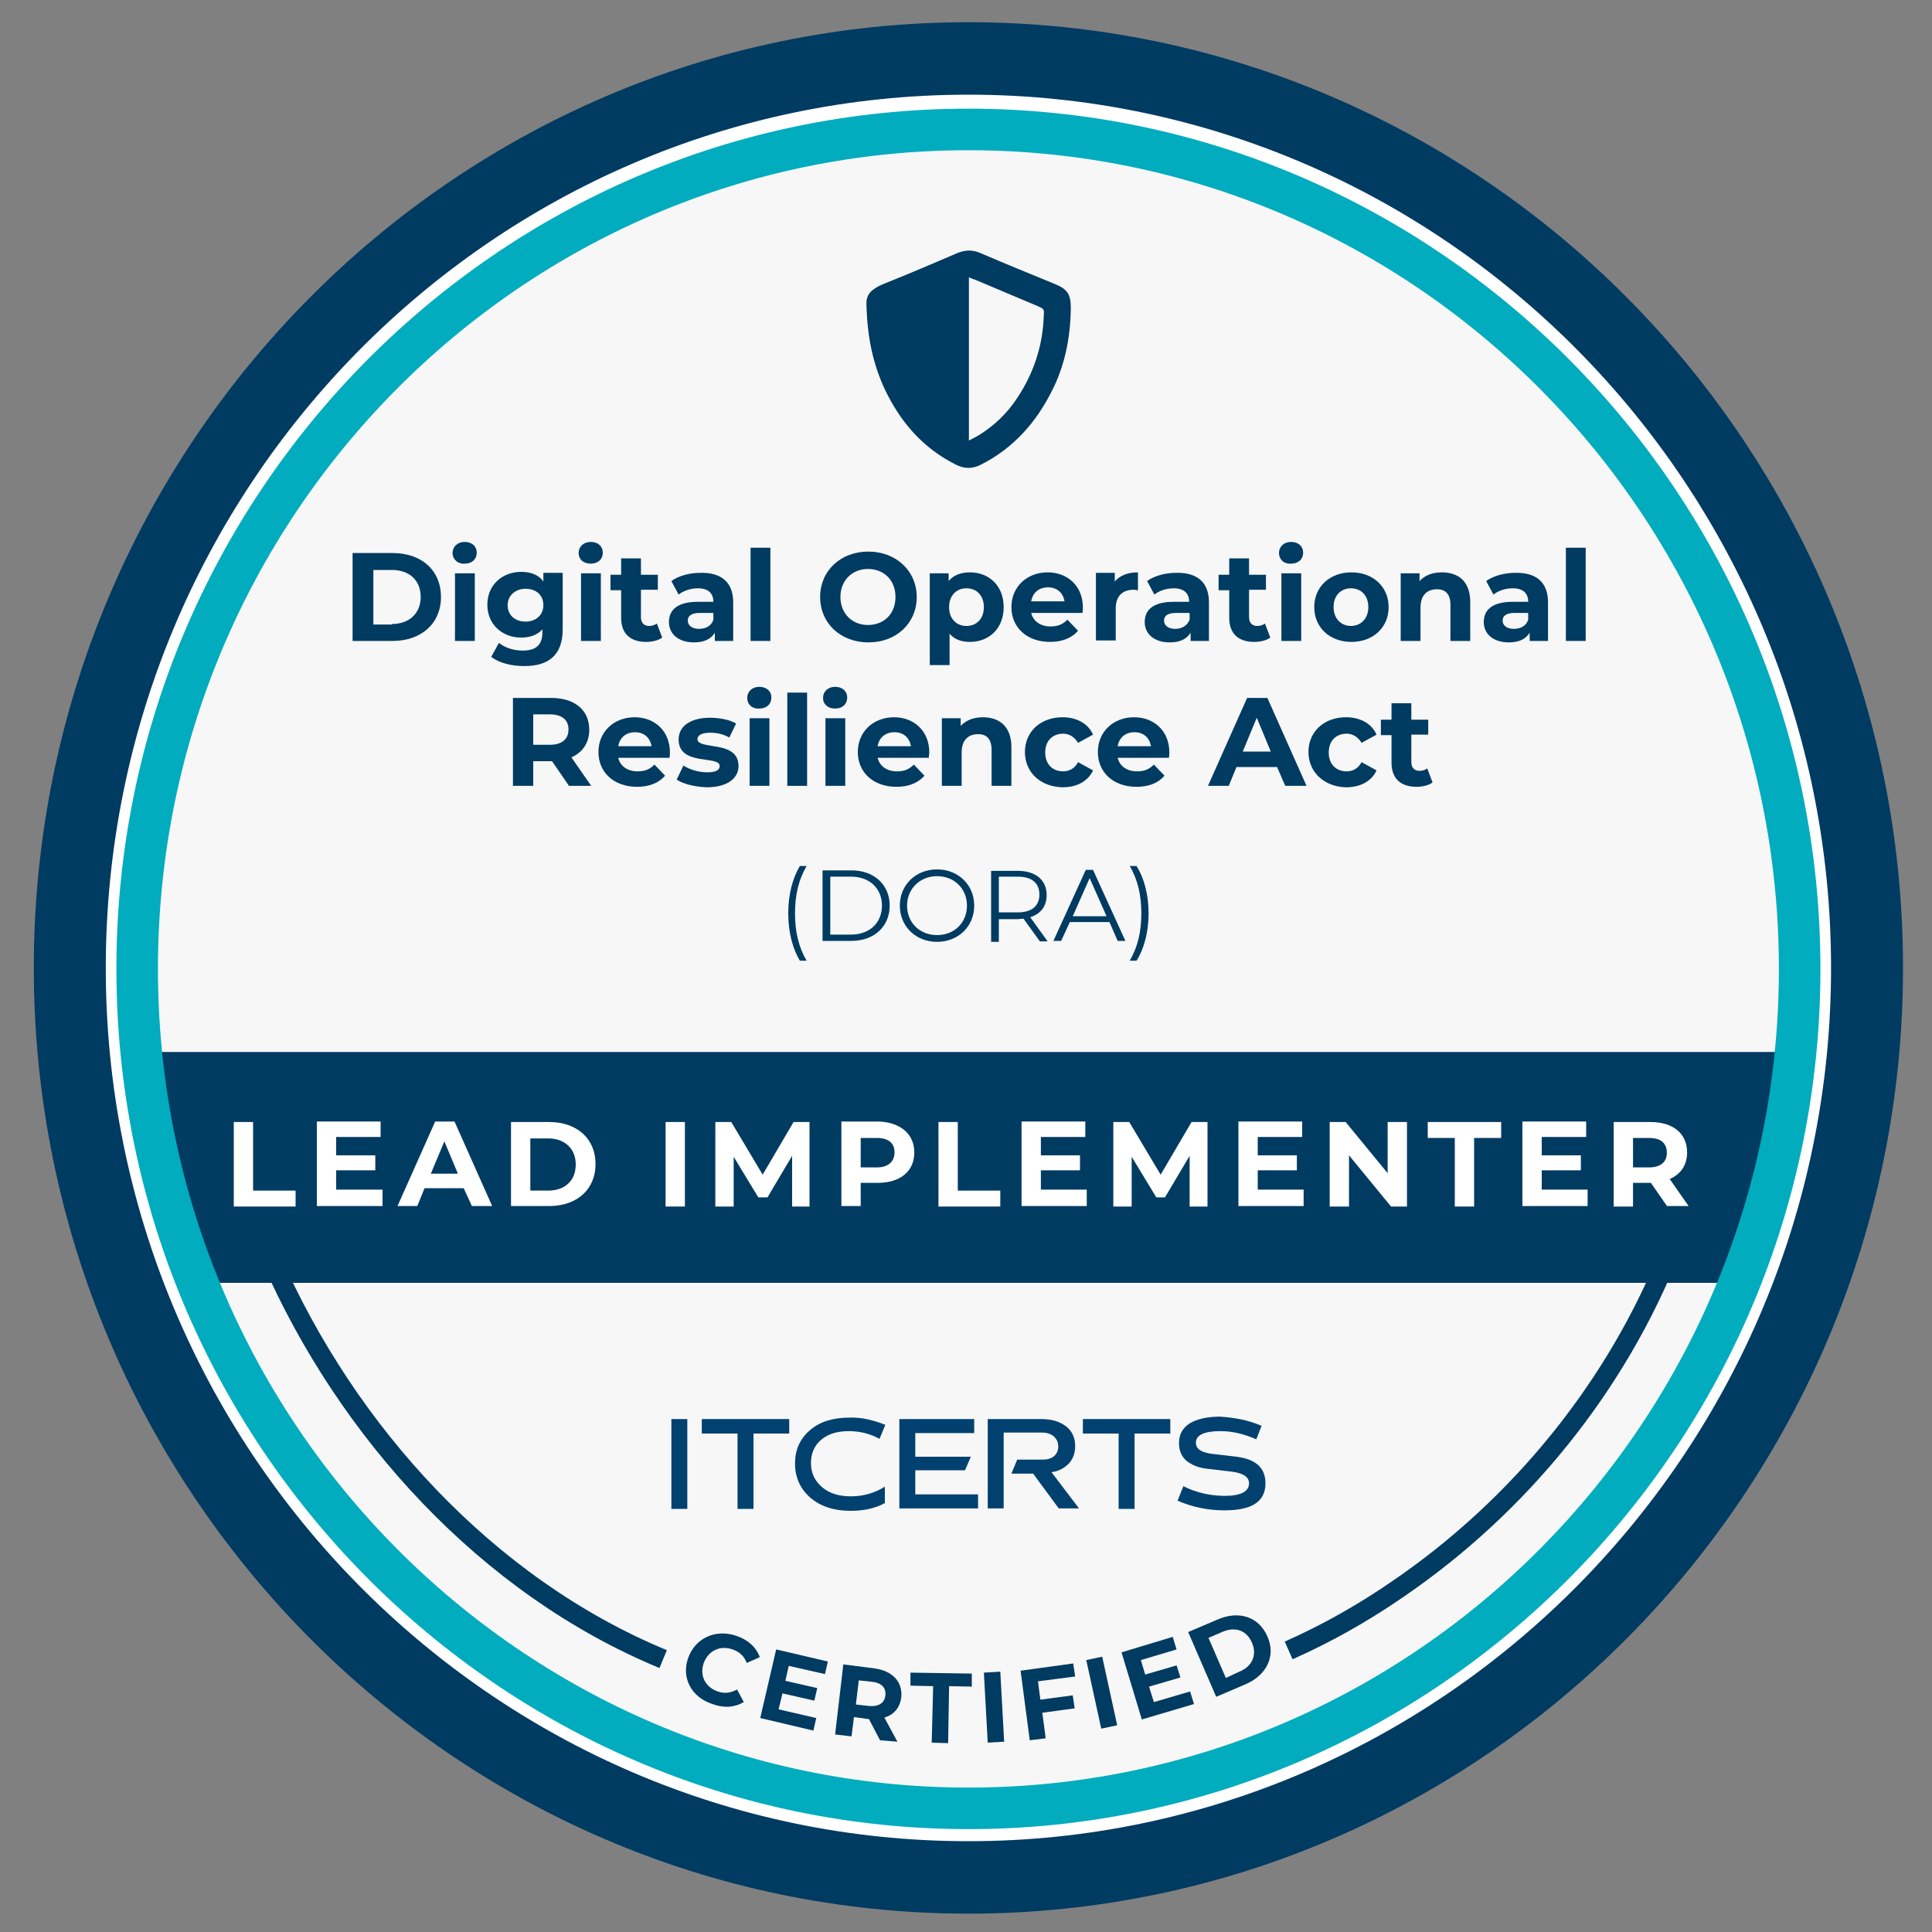<svg xml:space="preserve" style="enable-background:new 0 0 400 400;" viewBox="0 0 400 400" y="0px" x="0px" xmlns:xlink="http://www.w3.org/1999/xlink" xmlns="http://www.w3.org/2000/svg" id="Camada_1" version="1.1">
<rect x="0" y="0" width="400" height="400" fill="#808080" stroke="none"/>
<style type="text/css">
	.st0{fill:#F7F7F7;stroke:#F7F7F7;stroke-width:0.75;stroke-miterlimit:10;}
	.st1{fill:#FFFFFF;}
	.st2{fill:#003B62;stroke:#003B62;stroke-width:6;stroke-miterlimit:10;}
	.st3{fill:#003B62;}
	.st4{fill:#00ACBD;stroke:#00ACBD;stroke-width:3;stroke-miterlimit:10;}
	.st5{fill:none;stroke:#003B62;stroke-width:4;stroke-miterlimit:10;}
	.st6{fill-rule:evenodd;clip-rule:evenodd;fill:#003B62;}
	.st7{fill:#014170;}
</style>

	
<g id="text1473">
</g>
<ellipse ry="174.4" rx="169.3" cy="200.2" cx="200.5" class="st0"></ellipse>
<g>
	<g>
		<ellipse ry="188.3" rx="186" cy="200.4" cx="200.5" class="st1"></ellipse>
	</g>
	<g>
		<path d="M200.5,393.2C95.5,393.2,10,306.7,10,200.4S95.5,7.6,200.5,7.6S391,94.1,391,200.4S305.5,393.2,200.5,393.2z
			 M200.5,16.6C100.4,16.6,18.9,99,18.9,200.4c0,101.4,81.5,183.8,181.6,183.8s181.6-82.5,181.6-183.8
			C382.1,99,300.6,16.6,200.5,16.6z" class="st2"></path>
	</g>
</g>
<ellipse ry="174.4" rx="169.3" cy="203.9" cx="200.5" class="st0"></ellipse>
<g>
	<g>
		<g>
			<g>
				<g>
					<path d="M364,260.2c1.3-1.8,2.4-3.8,3.3-5.9c-0.8-2.8-0.3-6.4,1.7-8.2c-3.2-2.9-2.7-10.8,1.7-12
						c0.2-2.1,0.4-4.2,0.6-6.3c-0.1-2-0.1-3.9-0.3-5.8c-0.1-1.8,0.2-3.2,0.9-4.2H29.2c0,3.3,0.1,6.6,0.1,9.8
						c0.9,2.7,1.3,5.8,1.3,8.8c1.4,0.5,2.7,1.9,3,4.5c1.1,7.9,3.7,15,6.8,21.9c0.4,1,0.7,1.9,0.7,2.8h321.5
						C362.4,263.9,362.7,261.9,364,260.2z" class="st3"></path>
				</g>
			</g>
		</g>
	</g>
</g>
<g id="ESSE_100_">
	<g>
		<path d="M200.5,377.2c-96.4,0-174.9-79.2-174.9-176.6C25.6,103.2,104.1,24,200.5,24c96.4,0,174.9,79.2,174.9,176.6
			C375.4,298,296.9,377.2,200.5,377.2z M200.5,29.6c-93.4,0-169.3,76.7-169.3,171c0,94.3,76,171,169.3,171
			c93.4,0,169.3-76.7,169.3-171C369.8,106.3,293.9,29.6,200.5,29.6z" class="st4"></path>
	</g>
</g>
<g>
	<g>
		<path d="M73,114.5h8.3c6,0,10,3.6,10,9.1c0,5.5-4.1,9.1-10,9.1H73V114.5z M81.1,129.2c3.6,0,6-2.2,6-5.6
			c0-3.5-2.4-5.6-6-5.6h-3.8v11.3H81.1z" class="st3"></path>
		<path d="M93.7,114.5c0-1.3,1-2.3,2.5-2.3c1.5,0,2.5,0.9,2.5,2.2c0,1.4-1,2.3-2.5,2.3
			C94.8,116.8,93.7,115.8,93.7,114.5z M94.2,118.7h4.1v14h-4.1V118.7z" class="st3"></path>
		<path d="M116.5,118.7v11.6c0,5.2-2.8,7.6-7.9,7.6c-2.7,0-5.2-0.6-6.9-1.9l1.6-2.9c1.2,1,3.1,1.6,4.9,1.6
			c2.9,0,4.1-1.3,4.1-3.8v-0.6c-1.1,1.2-2.6,1.7-4.4,1.7c-3.9,0-7-2.7-7-6.8c0-4.1,3.1-6.8,7-6.8c2,0,3.6,0.6,4.6,2v-1.8H116.5z
			 M112.5,125.3c0-2.1-1.5-3.4-3.7-3.4c-2.1,0-3.7,1.4-3.7,3.4c0,2.1,1.6,3.4,3.7,3.4C111,128.7,112.5,127.3,112.5,125.3z" class="st3"></path>
		<path d="M119.8,114.5c0-1.3,1-2.3,2.5-2.3s2.5,0.9,2.5,2.2c0,1.4-1,2.3-2.5,2.3S119.8,115.8,119.8,114.5z
			 M120.3,118.7h4.1v14h-4.1V118.7z" class="st3"></path>
		<path d="M137.1,132c-0.8,0.6-2.1,0.9-3.3,0.9c-3.3,0-5.2-1.7-5.2-5v-5.7h-2.2V119h2.2v-3.4h4.1v3.4h3.5v3.1h-3.5v5.7
			c0,1.2,0.7,1.8,1.7,1.8c0.6,0,1.2-0.2,1.6-0.5L137.1,132z" class="st3"></path>
		<path d="M151.8,124.7v8H148V131c-0.8,1.3-2.2,2-4.3,2c-3.3,0-5.2-1.8-5.2-4.2c0-2.5,1.7-4.2,6-4.2h3.2
			c0-1.7-1-2.8-3.2-2.8c-1.5,0-3,0.5-4,1.3l-1.5-2.8c1.5-1.1,3.8-1.7,6-1.7C149.3,118.5,151.8,120.5,151.8,124.7z M147.7,128.3v-1.4
			h-2.8c-1.9,0-2.5,0.7-2.5,1.6c0,1,0.9,1.7,2.3,1.7C146.1,130.2,147.3,129.6,147.7,128.3z" class="st3"></path>
		<path d="M155.4,113.4h4.1v19.3h-4.1V113.4z" class="st3"></path>
		<path d="M169.8,123.6c0-5.4,4.2-9.4,10-9.4c5.7,0,10,4,10,9.4c0,5.4-4.2,9.4-10,9.4C174,133,169.8,129,169.8,123.6z
			 M185.4,123.6c0-3.5-2.4-5.8-5.7-5.8s-5.7,2.4-5.7,5.8s2.4,5.8,5.7,5.8S185.4,127.1,185.4,123.6z" class="st3"></path>
		<path d="M207.8,125.7c0,4.4-3,7.2-7,7.2c-1.7,0-3.2-0.5-4.2-1.7v6.5h-4.1v-19h3.9v1.6c1-1.2,2.5-1.8,4.4-1.8
			C204.8,118.5,207.8,121.3,207.8,125.7z M203.7,125.7c0-2.4-1.5-3.9-3.6-3.9s-3.6,1.5-3.6,3.9c0,2.4,1.5,3.9,3.6,3.9
			S203.7,128.1,203.7,125.7z" class="st3"></path>
		<path d="M224.1,126.9h-10.6c0.4,1.7,1.9,2.8,4,2.8c1.5,0,2.5-0.4,3.5-1.4l2.2,2.3c-1.3,1.5-3.3,2.3-5.8,2.3
			c-4.8,0-8-3-8-7.2c0-4.2,3.2-7.2,7.5-7.2c4.1,0,7.3,2.8,7.3,7.3C224.2,126.1,224.2,126.5,224.1,126.9z M213.5,124.5h6.9
			c-0.3-1.8-1.6-2.9-3.4-2.9C215.1,121.6,213.8,122.7,213.5,124.5z" class="st3"></path>
		<path d="M235.6,118.5v3.7c-0.3,0-0.6-0.1-0.9-0.1c-2.2,0-3.7,1.2-3.7,3.9v6.6h-4.1v-14h3.9v1.8
			C231.8,119.2,233.4,118.5,235.6,118.5z" class="st3"></path>
		<path d="M250.3,124.7v8h-3.8V131c-0.8,1.3-2.2,2-4.3,2c-3.3,0-5.2-1.8-5.2-4.2c0-2.5,1.7-4.2,6-4.2h3.2
			c0-1.7-1-2.8-3.2-2.8c-1.5,0-3,0.5-4,1.3l-1.5-2.8c1.5-1.1,3.8-1.7,6-1.7C247.8,118.5,250.3,120.5,250.3,124.7z M246.3,128.3v-1.4
			h-2.8c-1.9,0-2.5,0.7-2.5,1.6c0,1,0.9,1.7,2.3,1.7C244.6,130.2,245.8,129.6,246.3,128.3z" class="st3"></path>
		<path d="M263,132c-0.8,0.6-2.1,0.9-3.3,0.9c-3.3,0-5.2-1.7-5.2-5v-5.7h-2.2V119h2.2v-3.4h4.1v3.4h3.5v3.1h-3.5v5.7
			c0,1.2,0.7,1.8,1.7,1.8c0.6,0,1.2-0.2,1.6-0.5L263,132z" class="st3"></path>
		<path d="M264.8,114.5c0-1.3,1-2.3,2.5-2.3c1.5,0,2.5,0.9,2.5,2.2c0,1.4-1,2.3-2.5,2.3
			C265.8,116.8,264.8,115.8,264.8,114.5z M265.3,118.7h4.1v14h-4.1V118.7z" class="st3"></path>
		<path d="M272.1,125.7c0-4.2,3.2-7.2,7.7-7.2s7.7,3,7.7,7.2c0,4.2-3.2,7.2-7.7,7.2S272.1,129.9,272.1,125.7z
			 M283.3,125.7c0-2.4-1.5-3.9-3.6-3.9s-3.6,1.5-3.6,3.9c0,2.4,1.6,3.9,3.6,3.9S283.3,128.1,283.3,125.7z" class="st3"></path>
		<path d="M304.4,124.7v8h-4.1v-7.4c0-2.3-1-3.3-2.8-3.3c-2,0-3.4,1.2-3.4,3.8v6.9h-4.1v-14h3.9v1.6
			c1.1-1.2,2.7-1.8,4.6-1.8C302,118.5,304.4,120.4,304.4,124.7z" class="st3"></path>
		<path d="M320.5,124.7v8h-3.8V131c-0.8,1.3-2.2,2-4.3,2c-3.3,0-5.2-1.8-5.2-4.2c0-2.5,1.7-4.2,6-4.2h3.2
			c0-1.7-1-2.8-3.2-2.8c-1.5,0-3,0.5-4,1.3l-1.5-2.8c1.5-1.1,3.8-1.7,6-1.7C318,118.5,320.5,120.5,320.5,124.7z M316.4,128.3v-1.4
			h-2.8c-1.9,0-2.5,0.7-2.5,1.6c0,1,0.9,1.7,2.3,1.7C314.8,130.2,316,129.6,316.4,128.3z" class="st3"></path>
		<path d="M324.2,113.4h4.1v19.3h-4.1V113.4z" class="st3"></path>
		<path d="M117.8,162.7l-3.5-5.1h-0.2h-3.7v5.1h-4.2v-18.2h7.9c4.9,0,7.9,2.5,7.9,6.6c0,2.7-1.4,4.7-3.7,5.7l4.1,5.9
			H117.8z M113.8,147.9h-3.4v6.3h3.4c2.6,0,3.9-1.2,3.9-3.2C117.7,149.1,116.4,147.9,113.8,147.9z" class="st3"></path>
		<path d="M138.6,156.9h-10.6c0.4,1.7,1.9,2.8,4,2.8c1.5,0,2.5-0.4,3.5-1.4l2.2,2.3c-1.3,1.5-3.3,2.3-5.8,2.3
			c-4.8,0-8-3-8-7.2c0-4.2,3.2-7.2,7.5-7.2c4.1,0,7.3,2.8,7.3,7.3C138.7,156.1,138.7,156.5,138.6,156.9z M128,154.5h6.9
			c-0.3-1.8-1.6-2.9-3.4-2.9C129.6,151.6,128.3,152.7,128,154.5z" class="st3"></path>
		<path d="M140.1,161.4l1.4-2.9c1.2,0.8,3.1,1.4,4.9,1.4c1.9,0,2.6-0.5,2.6-1.3c0-2.3-8.5,0.1-8.5-5.5
			c0-2.7,2.4-4.5,6.5-4.5c1.9,0,4.1,0.4,5.4,1.2l-1.4,2.9c-1.4-0.8-2.8-1-4-1c-1.8,0-2.6,0.6-2.6,1.3c0,2.4,8.5,0.1,8.5,5.6
			c0,2.6-2.4,4.4-6.6,4.4C143.8,162.9,141.4,162.3,140.1,161.4z" class="st3"></path>
		<path d="M154.7,144.5c0-1.3,1-2.3,2.5-2.3c1.5,0,2.5,0.9,2.5,2.2c0,1.4-1,2.3-2.5,2.3
			C155.7,146.8,154.7,145.8,154.7,144.5z M155.2,148.7h4.1v14h-4.1V148.7z" class="st3"></path>
		<path d="M163,143.4h4.1v19.3H163V143.4z" class="st3"></path>
		<path d="M170.4,144.5c0-1.3,1-2.3,2.5-2.3s2.5,0.9,2.5,2.2c0,1.4-1,2.3-2.5,2.3S170.4,145.8,170.4,144.5z
			 M170.9,148.7h4.1v14h-4.1V148.7z" class="st3"></path>
		<path d="M192.3,156.9h-10.6c0.4,1.7,1.9,2.8,4,2.8c1.5,0,2.5-0.4,3.5-1.4l2.2,2.3c-1.3,1.5-3.3,2.3-5.8,2.3
			c-4.8,0-8-3-8-7.2c0-4.2,3.2-7.2,7.5-7.2c4.1,0,7.3,2.8,7.3,7.3C192.4,156.1,192.3,156.5,192.3,156.9z M181.7,154.5h6.9
			c-0.3-1.8-1.6-2.9-3.4-2.9C183.3,151.6,182,152.7,181.7,154.5z" class="st3"></path>
		<path d="M209.4,154.7v8h-4.1v-7.4c0-2.3-1-3.3-2.8-3.3c-2,0-3.4,1.2-3.4,3.8v6.9h-4.1v-14h3.9v1.6
			c1.1-1.2,2.7-1.8,4.6-1.8C206.9,148.5,209.4,150.4,209.4,154.7z" class="st3"></path>
		<path d="M212.2,155.7c0-4.2,3.2-7.2,7.8-7.2c2.9,0,5.3,1.3,6.3,3.6l-3.1,1.7c-0.8-1.3-1.9-1.9-3.1-1.9
			c-2.1,0-3.7,1.4-3.7,3.9s1.6,3.9,3.7,3.9c1.3,0,2.4-0.6,3.1-1.9l3.1,1.7c-1,2.2-3.3,3.5-6.3,3.5
			C215.4,162.9,212.2,159.9,212.2,155.7z" class="st3"></path>
		<path d="M242,156.9h-10.6c0.4,1.7,1.9,2.8,4,2.8c1.5,0,2.5-0.4,3.5-1.4l2.2,2.3c-1.3,1.5-3.2,2.3-5.8,2.3
			c-4.8,0-8-3-8-7.2c0-4.2,3.2-7.2,7.5-7.2c4.1,0,7.3,2.8,7.3,7.3C242.1,156.1,242.1,156.5,242,156.9z M231.4,154.5h6.9
			c-0.3-1.8-1.6-2.9-3.4-2.9C233,151.6,231.7,152.7,231.4,154.5z" class="st3"></path>
		<path d="M264.4,158.8H256l-1.6,3.9h-4.3l8.1-18.2h4.2l8.1,18.2h-4.4L264.4,158.8z M263.1,155.6l-2.9-7l-2.9,7H263.1z" class="st3"></path>
		<path d="M270.9,155.7c0-4.2,3.2-7.2,7.8-7.2c2.9,0,5.3,1.3,6.3,3.6l-3.1,1.7c-0.8-1.3-1.9-1.9-3.1-1.9
			c-2.1,0-3.7,1.4-3.7,3.9s1.6,3.9,3.7,3.9c1.3,0,2.4-0.6,3.1-1.9l3.1,1.7c-1,2.2-3.3,3.5-6.3,3.5
			C274.2,162.9,270.9,159.9,270.9,155.7z" class="st3"></path>
		<path d="M296.6,162c-0.8,0.6-2.1,0.9-3.3,0.9c-3.3,0-5.2-1.7-5.2-5v-5.7h-2.2V149h2.2v-3.4h4.1v3.4h3.5v3.1h-3.5v5.7
			c0,1.2,0.7,1.8,1.7,1.8c0.6,0,1.2-0.2,1.6-0.5L296.6,162z" class="st3"></path>
	</g>
</g>
<g>
	<path d="M48.4,232.3h4v14.2h8.8v3.3H48.4V232.3z" class="st1"></path>
	<path d="M79.2,246.5v3.2H65.6v-17.5h13.2v3.2h-9.2v3.8h8.1v3.1h-8.1v4H79.2z" class="st1"></path>
	<path d="M96,246h-8.1l-1.5,3.7h-4.1l7.8-17.5h4l7.8,17.5h-4.2L96,246z M94.8,243l-2.8-6.7l-2.8,6.7H94.8z" class="st1"></path>
	<path d="M105.8,232.3h7.9c5.7,0,9.6,3.4,9.6,8.7s-3.9,8.7-9.6,8.7h-7.9V232.3z M113.5,246.5c3.5,0,5.7-2.1,5.7-5.4
		c0-3.3-2.3-5.4-5.7-5.4h-3.7v10.8H113.5z" class="st1"></path>
	<path d="M137.8,232.3h4v17.5h-4V232.3z" class="st1"></path>
	<path d="M164,249.8l0-10.5l-5.1,8.6H157l-5.1-8.4v10.3h-3.8v-17.5h3.3l6.5,10.9l6.4-10.9h3.3l0,17.5H164z" class="st1"></path>
	<path d="M189.3,238.6c0,3.9-2.9,6.3-7.6,6.3h-3.5v4.8h-4v-17.5h7.6C186.3,232.3,189.3,234.7,189.3,238.6z M185.2,238.6
		c0-1.9-1.2-3-3.7-3h-3.3v6.1h3.3C183.9,241.7,185.2,240.5,185.2,238.6z" class="st1"></path>
	<path d="M194.3,232.3h4v14.2h8.8v3.3h-12.8V232.3z" class="st1"></path>
	<path d="M225,246.5v3.2h-13.5v-17.5h13.2v3.2h-9.2v3.8h8.1v3.1h-8.1v4H225z" class="st1"></path>
	<path d="M246.3,249.8l0-10.5l-5.1,8.6h-1.8l-5.1-8.4v10.3h-3.8v-17.5h3.3l6.5,10.9l6.4-10.9h3.3l0,17.5H246.3z" class="st1"></path>
	<path d="M269.9,246.5v3.2h-13.5v-17.5h13.2v3.2h-9.2v3.8h8.1v3.1h-8.1v4H269.9z" class="st1"></path>
	<path d="M291.3,232.3v17.5H288l-8.7-10.6v10.6h-4v-17.5h3.3l8.7,10.6v-10.6H291.3z" class="st1"></path>
	<path d="M301.2,235.6h-5.6v-3.3h15.2v3.3h-5.6v14.2h-4V235.6z" class="st1"></path>
	<path d="M328.7,246.5v3.2h-13.5v-17.5h13.2v3.2h-9.2v3.8h8.1v3.1h-8.1v4H328.7z" class="st1"></path>
	<path d="M345.2,249.8l-3.4-4.9h-0.2h-3.5v4.9h-4v-17.5h7.6c4.7,0,7.6,2.4,7.6,6.3c0,2.6-1.3,4.5-3.6,5.5l3.9,5.6H345.2
		z M341.4,235.6h-3.3v6.1h3.3c2.5,0,3.7-1.2,3.7-3C345.1,236.7,343.9,235.6,341.4,235.6z" class="st1"></path>
</g>
<g>
	<path d="M137.3,343.5c-36.5-15.1-65.5-47.1-81.2-83" class="st5"></path>
	<path d="M346,258.5c-11.2,28.5-31.4,53.3-56.6,70.5c-7.1,4.9-14.7,9.2-22.6,12.7" class="st5"></path>
</g>
<path d="M179.4,63.4c-0.1-1.8,0.1-3.3,4-4.8c5-2,9.9-4.1,14.8-6.2c1.7-0.7,3.2-0.7,4.8,0c5.1,2.2,10.3,4.3,15.4,6.4
	c2.7,1.1,3.3,2.2,3.3,5.1c-0.1,6-1.2,11.7-3.9,17c-3.3,6.6-8,11.9-14.7,15.3c-1.8,0.9-3.4,0.9-5.2,0c-7-3.5-11.7-9.1-14.9-16
	C180.8,75.3,179.6,70.1,179.4,63.4z M200.6,91.2c0.8-0.4,1.4-0.7,1.9-1c3.3-2,6-4.6,8.1-7.8c3.4-5.1,5.3-10.8,5.5-17
	c0.1-1.4,0.1-1.4-1.2-2c-4.3-1.8-8.5-3.6-12.8-5.4c-0.5-0.2-0.9-0.3-1.5-0.6C200.6,68.8,200.6,79.8,200.6,91.2z" class="st6"></path>
<g>
	<g>
		<g>
			<path d="M139,293.8h3.3v18.6H139V293.8z" class="st7"></path>
			<path d="M145.3,293.8h18.1v3H156v15.6h-3.3v-15.6h-7.4V293.8z" class="st7"></path>
			<path d="M183.3,295l-1.2,2.9c-2-1.1-4.1-1.6-6.4-1.6c-2.4,0-4.3,0.6-5.7,1.8c-1.4,1.2-2.1,2.8-2.1,4.8
				c0,2.1,0.8,3.7,2.3,5c1.5,1.3,3.5,1.9,6,1.9c2.6,0,4.9-0.7,7-2v3.4c-2,1.1-4.4,1.6-7.1,1.6c-3.4,0-6.2-0.9-8.3-2.7
				c-2.1-1.8-3.2-4.2-3.2-7.1c0-2.8,1-5.1,3.1-6.9c2.1-1.8,4.8-2.6,8.2-2.6C178.3,293.4,180.8,294,183.3,295z" class="st7"></path>
			<path d="M186.2,293.8h15.5v2.9h-12.2v4.9H201l-1.2,2.8h-10.3v5h13v2.9h-16.3V293.8z" class="st7"></path>
			<path d="M204.7,293.8h10.9c2.1,0,3.8,0.5,5.1,1.5c1.3,1,1.9,2.4,1.9,4.1c0,1.4-0.4,2.6-1.3,3.6
				c-0.9,0.9-2,1.6-3.6,1.8l5.7,7.5h-4.2l-5.3-7.2h-4.5l1.2-2.9h5.2c1,0,1.8-0.2,2.4-0.7c0.6-0.5,0.9-1.2,0.9-2
				c0-0.9-0.3-1.5-0.9-2.1c-0.6-0.5-1.4-0.8-2.4-0.8h-8v15.7h-3.3V293.8z" class="st7"></path>
			<path d="M224.2,293.8h18.1v3h-7.4v15.6h-3.3v-15.6h-7.4V293.8z" class="st7"></path>
			<path d="M261.2,295.2l-1.1,2.8c-2.5-1.1-4.9-1.7-7.4-1.7c-3.4,0-5.1,0.8-5.1,2.4c0,1.3,1.1,2,3.3,2.3l5.1,0.6
				c4,0.5,6,2.3,6,5.5c0,3.8-2.8,5.6-8.5,5.6c-3.5,0-6.7-0.7-9.7-2l1.2-3c2.8,1.4,5.7,2,8.6,2c3.3,0,5-0.9,5-2.6
				c0-1.3-1.2-2.1-3.5-2.4l-5.1-0.6c-1.9-0.2-3.3-0.8-4.4-1.7c-1-0.9-1.5-2.1-1.5-3.6c0-1.8,0.7-3.1,2.2-4.1
				c1.5-0.9,3.6-1.4,6.3-1.4C255.6,293.5,258.4,294,261.2,295.2z" class="st7"></path>
		</g>
	</g>
</g>
<g>
	<path d="M142.5,343.2c1.5-4.1,5.7-6,10-4.5c2.4,0.8,4.1,2.4,4.8,4.4l-2.7,1.2c-0.5-1.4-1.5-2.3-2.9-2.8
		c-2.6-0.9-5,0.2-6,2.8c-0.9,2.6,0.3,5,2.9,5.9c1.4,0.5,2.7,0.3,4-0.4l1.4,2.6c-1.9,1.1-4.1,1.3-6.5,0.4
		C143.1,351.4,141,347.3,142.5,343.2z" class="st3"></path>
	<path d="M169,355.7l-0.6,2.6l-11-2.6l3.3-14.2l10.7,2.5l-0.6,2.6l-7.5-1.7l-0.7,3.1l6.6,1.5l-0.6,2.6l-6.6-1.5
		l-0.8,3.3L169,355.7z" class="st3"></path>
	<path d="M182.2,360.3l-2.3-4.4l-0.2,0l-2.9-0.4l-0.5,4l-3.4-0.4l1.7-14.5l6.3,0.8c3.9,0.5,6,2.8,5.7,6
		c-0.3,2.2-1.5,3.6-3.5,4.2l2.7,5L182.2,360.3z M180.5,348.2l-2.7-0.3l-0.6,5l2.7,0.3c2,0.2,3.2-0.6,3.4-2.1
		C183.5,349.5,182.6,348.4,180.5,348.2z" class="st3"></path>
	<path d="M193.2,349.1l-4.7-0.1l0-2.7l12.7,0.2l0,2.7l-4.7-0.1l-0.2,11.8l-3.4-0.1L193.2,349.1z" class="st3"></path>
	<path d="M203.7,346.3l3.4-0.2l0.8,14.5l-3.4,0.2L203.7,346.3z" class="st3"></path>
	<path d="M214.9,348.1l0.5,3.8l6.7-0.9l0.4,2.7l-6.7,0.9l0.7,5.3l-3.3,0.4l-1.9-14.4l10.9-1.5l0.4,2.7L214.9,348.1z" class="st3"></path>
	<path d="M224.9,343.7l3.3-0.7l3.1,14.2l-3.3,0.7L224.9,343.7z" class="st3"></path>
	<path d="M246.4,350.2l0.8,2.6l-10.8,3.2l-4.2-13.9l10.6-3.2l0.8,2.6l-7.4,2.2l0.9,3l6.5-1.9l0.8,2.5l-6.5,1.9l1,3.2
		L246.4,350.2z" class="st3"></path>
	<path d="M246,337.9l6.1-2.6c4.4-1.9,8.5-0.6,10.3,3.5c1.8,4-0.1,8-4.5,9.9l-6.1,2.6L246,337.9z M256.6,346.1
		c2.7-1.1,3.7-3.5,2.6-6c-1.1-2.6-3.5-3.4-6.2-2.2l-2.8,1.2l3.6,8.3L256.6,346.1z" class="st3"></path>
</g>
<g>
	<g>
		<path d="M163.2,189.1c0-3.9,0.9-7.3,2.4-9.8h1.4c-1.7,2.9-2.4,6.1-2.4,9.8s0.7,6.9,2.4,9.8h-1.4
			C164.1,196.4,163.2,193,163.2,189.1z" class="st3"></path>
		<path d="M170.3,180.2h6c4.7,0,7.9,3,7.9,7.3s-3.2,7.3-7.9,7.3h-6V180.2z M176.2,193.5c3.9,0,6.4-2.5,6.4-6
			s-2.5-6-6.4-6h-4.3v12H176.2z" class="st3"></path>
		<path d="M186.3,187.5c0-4.3,3.3-7.5,7.7-7.5c4.4,0,7.7,3.2,7.7,7.5c0,4.3-3.3,7.5-7.7,7.5
			C189.6,195,186.3,191.8,186.3,187.5z M200.2,187.5c0-3.5-2.6-6.1-6.2-6.1c-3.5,0-6.2,2.6-6.2,6.1c0,3.5,2.6,6.1,6.2,6.1
			C197.6,193.6,200.2,191,200.2,187.5z" class="st3"></path>
		<path d="M215.3,194.9l-3.4-4.7c-0.4,0-0.8,0.1-1.2,0.1h-3.9v4.7h-1.6v-14.7h5.5c3.7,0,6,1.9,6,5
			c0,2.3-1.2,3.9-3.4,4.6l3.6,5H215.3z M215.2,185.2c0-2.4-1.6-3.7-4.5-3.7h-3.9v7.4h3.9C213.7,188.9,215.2,187.5,215.2,185.2z" class="st3"></path>
		<path d="M229.7,190.9h-8.2l-1.8,3.9h-1.6l6.7-14.7h1.5l6.7,14.7h-1.6L229.7,190.9z M229.1,189.7l-3.5-7.9l-3.5,7.9
			H229.1z" class="st3"></path>
		<path d="M233.9,198.9c1.7-2.9,2.4-6.1,2.4-9.8s-0.7-6.9-2.4-9.8h1.4c1.6,2.5,2.5,6,2.5,9.8s-0.9,7.3-2.5,9.8H233.9z" class="st3"></path>
	</g>
</g>
</svg>
